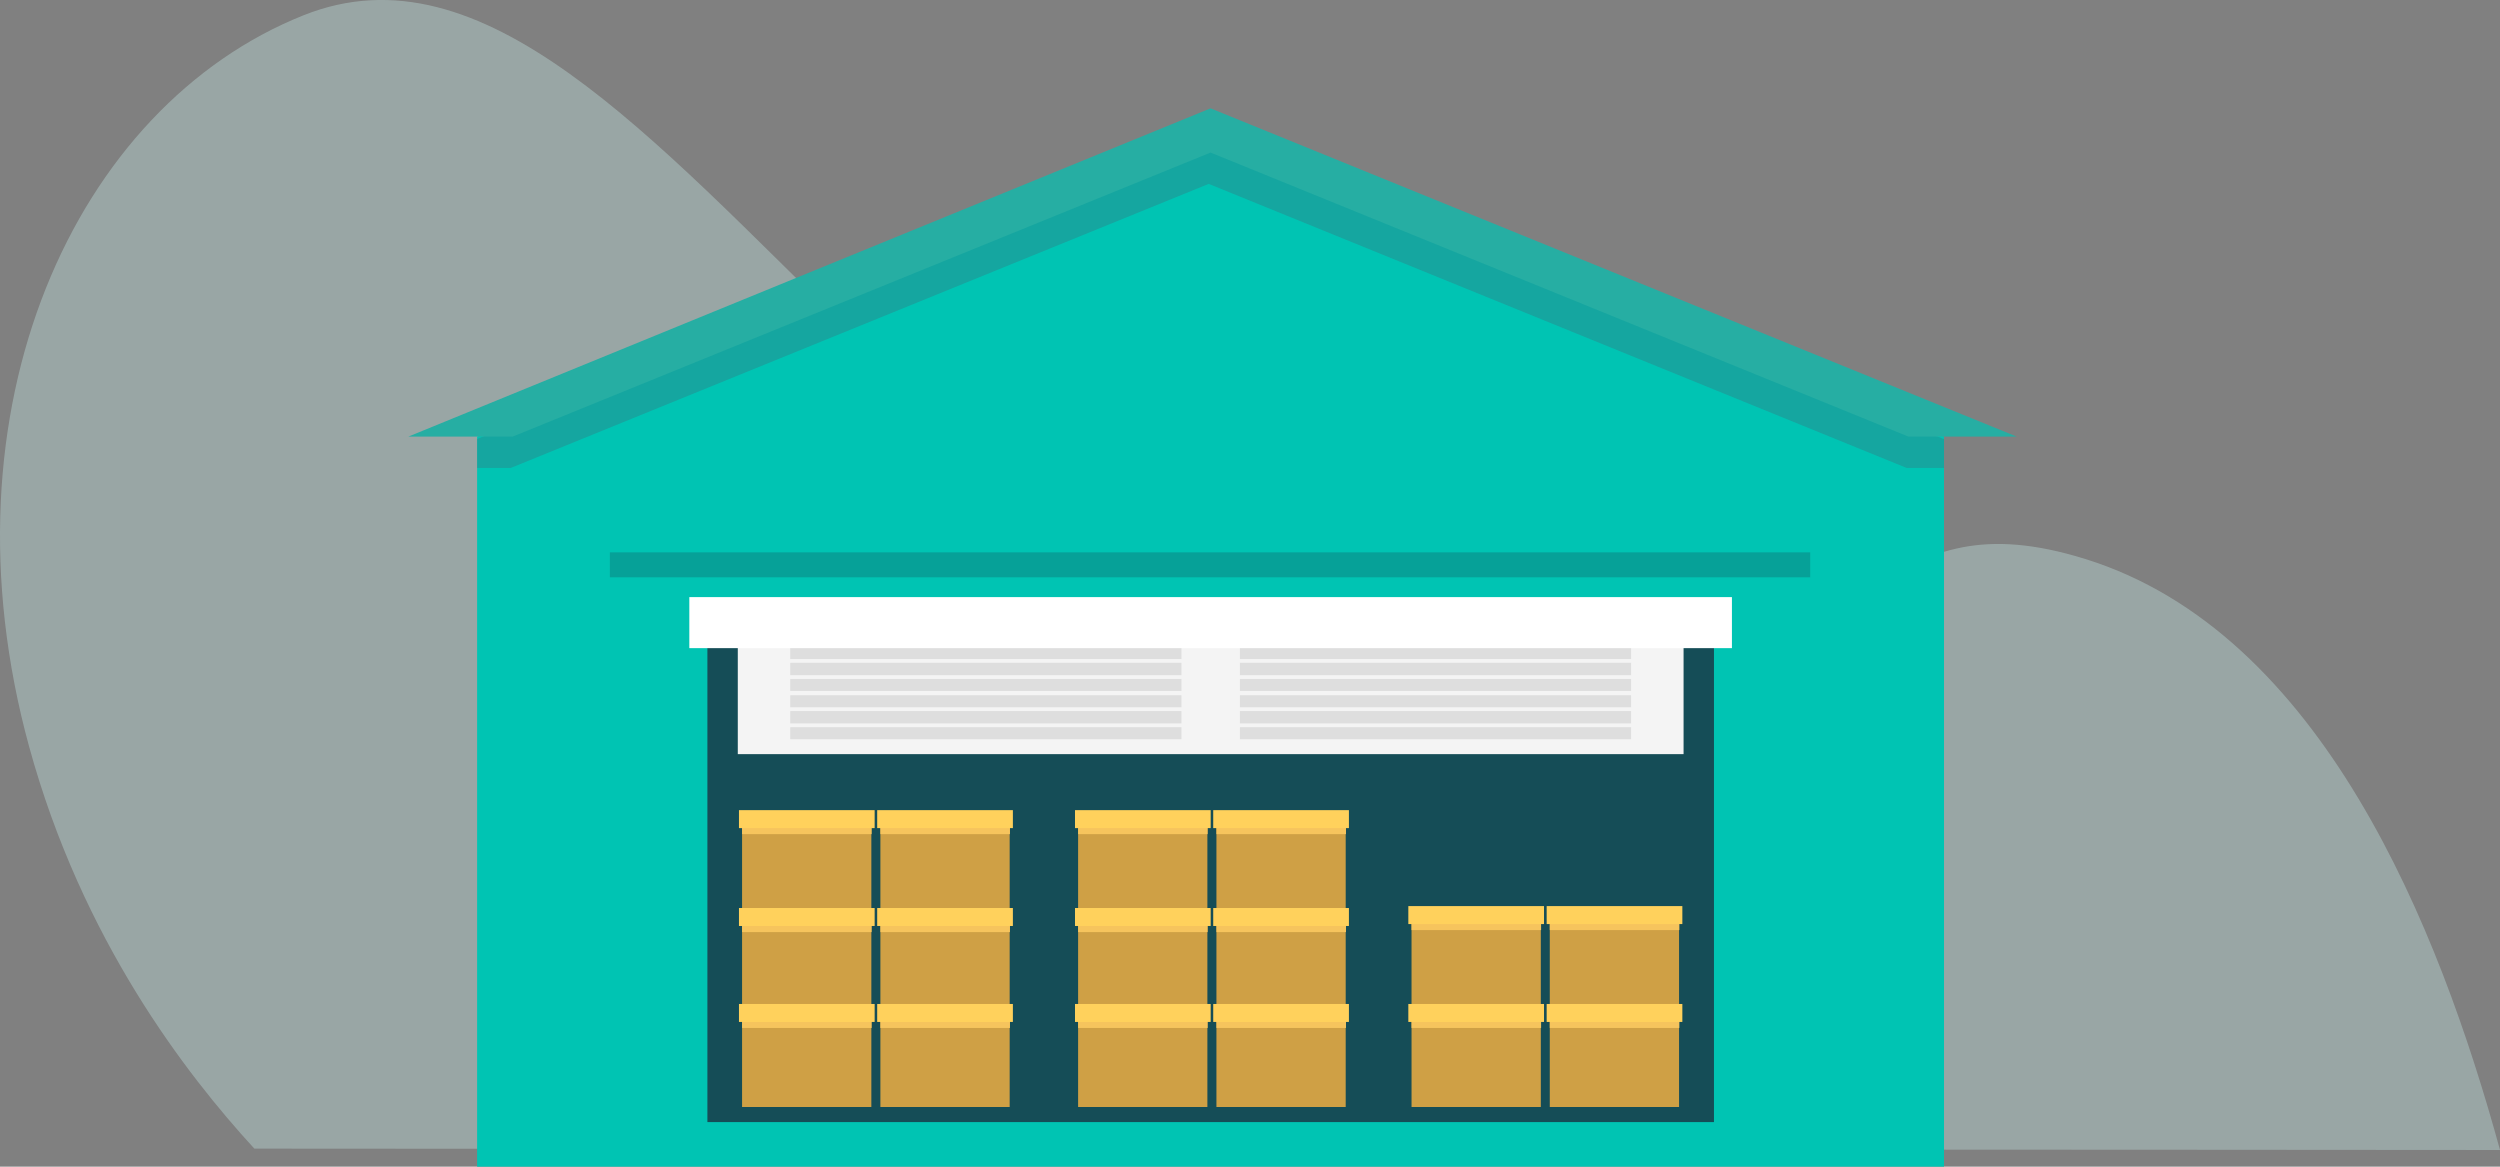 <svg width="300" height="140" viewBox="0 0 300 140" fill="none" xmlns="http://www.w3.org/2000/svg">
<rect x="0" y="0" width="300" height="140" fill="#808080" stroke="none"/>
<g clip-path="url(#clip0)">
<path opacity="0.34" d="M3.5 89.61C9.854 112.793 22.34 128.918 30.52 137.833L126.99 137.895L151.462 137.909L211.183 137.944L263.487 137.972L300 137.999C292.695 111.318 278.625 75.915 250.23 67.077C225.703 59.444 225.113 78.291 195.239 82.683C116.435 94.25 79.512 -15.343 36.437 1.828C9.014 12.765 -7.639 48.992 3.5 89.61Z" fill="#CCF3F0"/>
</g>
<path fill-rule="evenodd" clip-rule="evenodd" d="M57.254 52.392L145.268 16.57L233.282 52.392V140H57.254V52.392Z" fill="#00C4B3"/>
<path opacity="0.3" fill-rule="evenodd" clip-rule="evenodd" d="M57.254 52.674L143.479 17.397L145.042 16.758L146.606 17.397L233.282 52.695V56.15H228.789L145.042 22.065L61.296 56.15H57.254V52.674Z" fill="#465F72"/>
<path d="M205.676 75.15H84.888V134.651H205.676V75.15Z" fill="#154D57"/>
<path fill-rule="evenodd" clip-rule="evenodd" d="M49 52.392L143.704 13.639L145.268 13L146.831 13.639L242 52.392H229.014L145.268 18.307L61.521 52.392H49Z" fill="#26AEA3"/>
<path d="M202.028 76.95H88.535V90.496H202.028V76.95Z" fill="#F4F4F4"/>
<path fill-rule="evenodd" clip-rule="evenodd" d="M94.831 83.43H141.775V84.874H94.831V83.43ZM141.775 85.325V86.811H94.831V85.325H141.775ZM141.775 87.261V88.706H94.831V87.261H141.775ZM148.789 83.43H195.732V84.874H148.789V83.43ZM195.732 85.325V86.811H148.789V85.325H195.732ZM195.732 87.261V88.706H148.789V87.261H195.732Z" fill="#DEDEDE"/>
<path fill-rule="evenodd" clip-rule="evenodd" d="M94.831 77.641H141.775V79.086H94.831V77.641ZM141.775 79.536V81.022H94.831V79.536H141.775ZM141.775 81.472V82.917H94.831V81.472H141.775ZM148.789 77.641H195.732V79.086H148.789V77.641ZM195.732 79.536V81.022H148.789V79.536H195.732ZM195.732 81.472V82.917H148.789V81.472H195.732Z" fill="#DEDEDE"/>
<path d="M207.831 71.653H82.719V77.777H207.831V71.653Z" fill="white"/>
<path opacity="0.3" d="M217.225 66.283H73.183V69.277H217.225V66.283Z" fill="#154D57"/>
<path d="M121.16 97.405H105.647V109.58H121.16V97.405Z" fill="#CFA045"/>
<path d="M121.194 97.405H105.647V100.095H121.194V97.405Z" fill="#F6C45D"/>
<path d="M121.546 97.217H105.263V99.373H121.546V97.217Z" fill="#FFD15C"/>
<path d="M104.562 97.405H89.049V109.58H104.562V97.405Z" fill="#CFA045"/>
<path d="M104.596 97.405H89.049V100.095H104.596V97.405Z" fill="#F6C45D"/>
<path d="M104.958 97.217H88.676V99.373H104.958V97.217Z" fill="#FFD15C"/>
<path d="M121.16 109.161H105.647V121.335H121.16V109.161Z" fill="#CFA045"/>
<path d="M121.194 109.161H105.647V111.851H121.194V109.161Z" fill="#F6C45D"/>
<path d="M121.546 108.962H105.263V111.118H121.546V108.962Z" fill="#FFD15C"/>
<path d="M104.562 109.161H89.049V121.335H104.562V109.161Z" fill="#CFA045"/>
<path d="M104.596 109.161H89.049V111.851H104.596V109.161Z" fill="#F6C45D"/>
<path d="M104.958 108.962H88.676V111.118H104.958V108.962Z" fill="#FFD15C"/>
<path d="M121.16 120.665H105.647V132.84H121.16V120.665Z" fill="#CFA045"/>
<path d="M121.194 120.665H105.647V123.356H121.194V120.665Z" fill="#F6C45D"/>
<path d="M121.546 120.477H105.263V122.633H121.546V120.477Z" fill="#FFD15C"/>
<path d="M104.562 120.665H89.049V132.84H104.562V120.665Z" fill="#CFA045"/>
<path d="M104.596 120.665H89.049V123.356H104.596V120.665Z" fill="#F6C45D"/>
<path d="M104.958 120.477H88.676V122.633H104.958V120.477Z" fill="#FFD15C"/>
<path d="M161.484 97.405H145.972V109.58H161.484V97.405Z" fill="#CFA045"/>
<path d="M161.518 97.405H145.972V100.095H161.518V97.405Z" fill="#F6C45D"/>
<path d="M161.87 97.217H145.587V99.373H161.87V97.217Z" fill="#FFD15C"/>
<path d="M144.886 97.405H129.373V109.58H144.886V97.405Z" fill="#CFA045"/>
<path d="M144.92 97.405H129.373V100.095H144.92V97.405Z" fill="#F6C45D"/>
<path d="M145.282 97.217H129V99.373H145.282V97.217Z" fill="#FFD15C"/>
<path d="M161.484 109.161H145.972V121.335H161.484V109.161Z" fill="#CFA045"/>
<path d="M161.518 109.161H145.972V111.851H161.518V109.161Z" fill="#F6C45D"/>
<path d="M161.87 108.962H145.587V111.118H161.87V108.962Z" fill="#FFD15C"/>
<path d="M144.886 109.161H129.373V121.335H144.886V109.161Z" fill="#CFA045"/>
<path d="M144.92 109.161H129.373V111.851H144.92V109.161Z" fill="#F6C45D"/>
<path d="M145.282 108.962H129V111.118H145.282V108.962Z" fill="#FFD15C"/>
<path d="M161.484 120.665H145.972V132.84H161.484V120.665Z" fill="#CFA045"/>
<path d="M161.518 120.665H145.972V123.356H161.518V120.665Z" fill="#F6C45D"/>
<path d="M161.87 120.477H145.587V122.633H161.87V120.477Z" fill="#FFD15C"/>
<path d="M144.886 120.665H129.373V132.84H144.886V120.665Z" fill="#CFA045"/>
<path d="M144.92 120.665H129.373V123.356H144.92V120.665Z" fill="#F6C45D"/>
<path d="M145.282 120.477H129V122.633H145.282V120.477Z" fill="#FFD15C"/>
<path d="M201.486 108.92H185.973V121.094H201.486V108.92Z" fill="#CFA045"/>
<path d="M201.52 108.92H185.973V111.61H201.52V108.92Z" fill="#F6C45D"/>
<path d="M201.882 108.731H185.599V110.888H201.882V108.731Z" fill="#FFD15C"/>
<path d="M184.897 108.92H169.384V121.094H184.897V108.92Z" fill="#CFA045"/>
<path d="M184.931 108.92H169.384V111.61H184.931V108.92Z" fill="#F6C45D"/>
<path d="M185.282 108.731H169V110.888H185.282V108.731Z" fill="#FFD15C"/>
<path d="M201.486 120.665H185.973V132.84H201.486V120.665Z" fill="#CFA045"/>
<path d="M201.519 120.665H185.973V123.356H201.519V120.665Z" fill="#F6C45D"/>
<path d="M201.882 120.477H185.599V122.633H201.882V120.477Z" fill="#FFD15C"/>
<path d="M184.898 120.665H169.385V132.84H184.898V120.665Z" fill="#CFA045"/>
<path d="M184.932 120.665H169.385V123.356H184.932V120.665Z" fill="#F6C45D"/>
<path d="M185.282 120.477H169V122.633H185.282V120.477Z" fill="#FFD15C"/>
<defs>
<clipPath id="clip0">
<rect width="300" height="138" fill="white" transform="matrix(-1 0 0 1 300 0)"/>
</clipPath>
</defs>
</svg>
